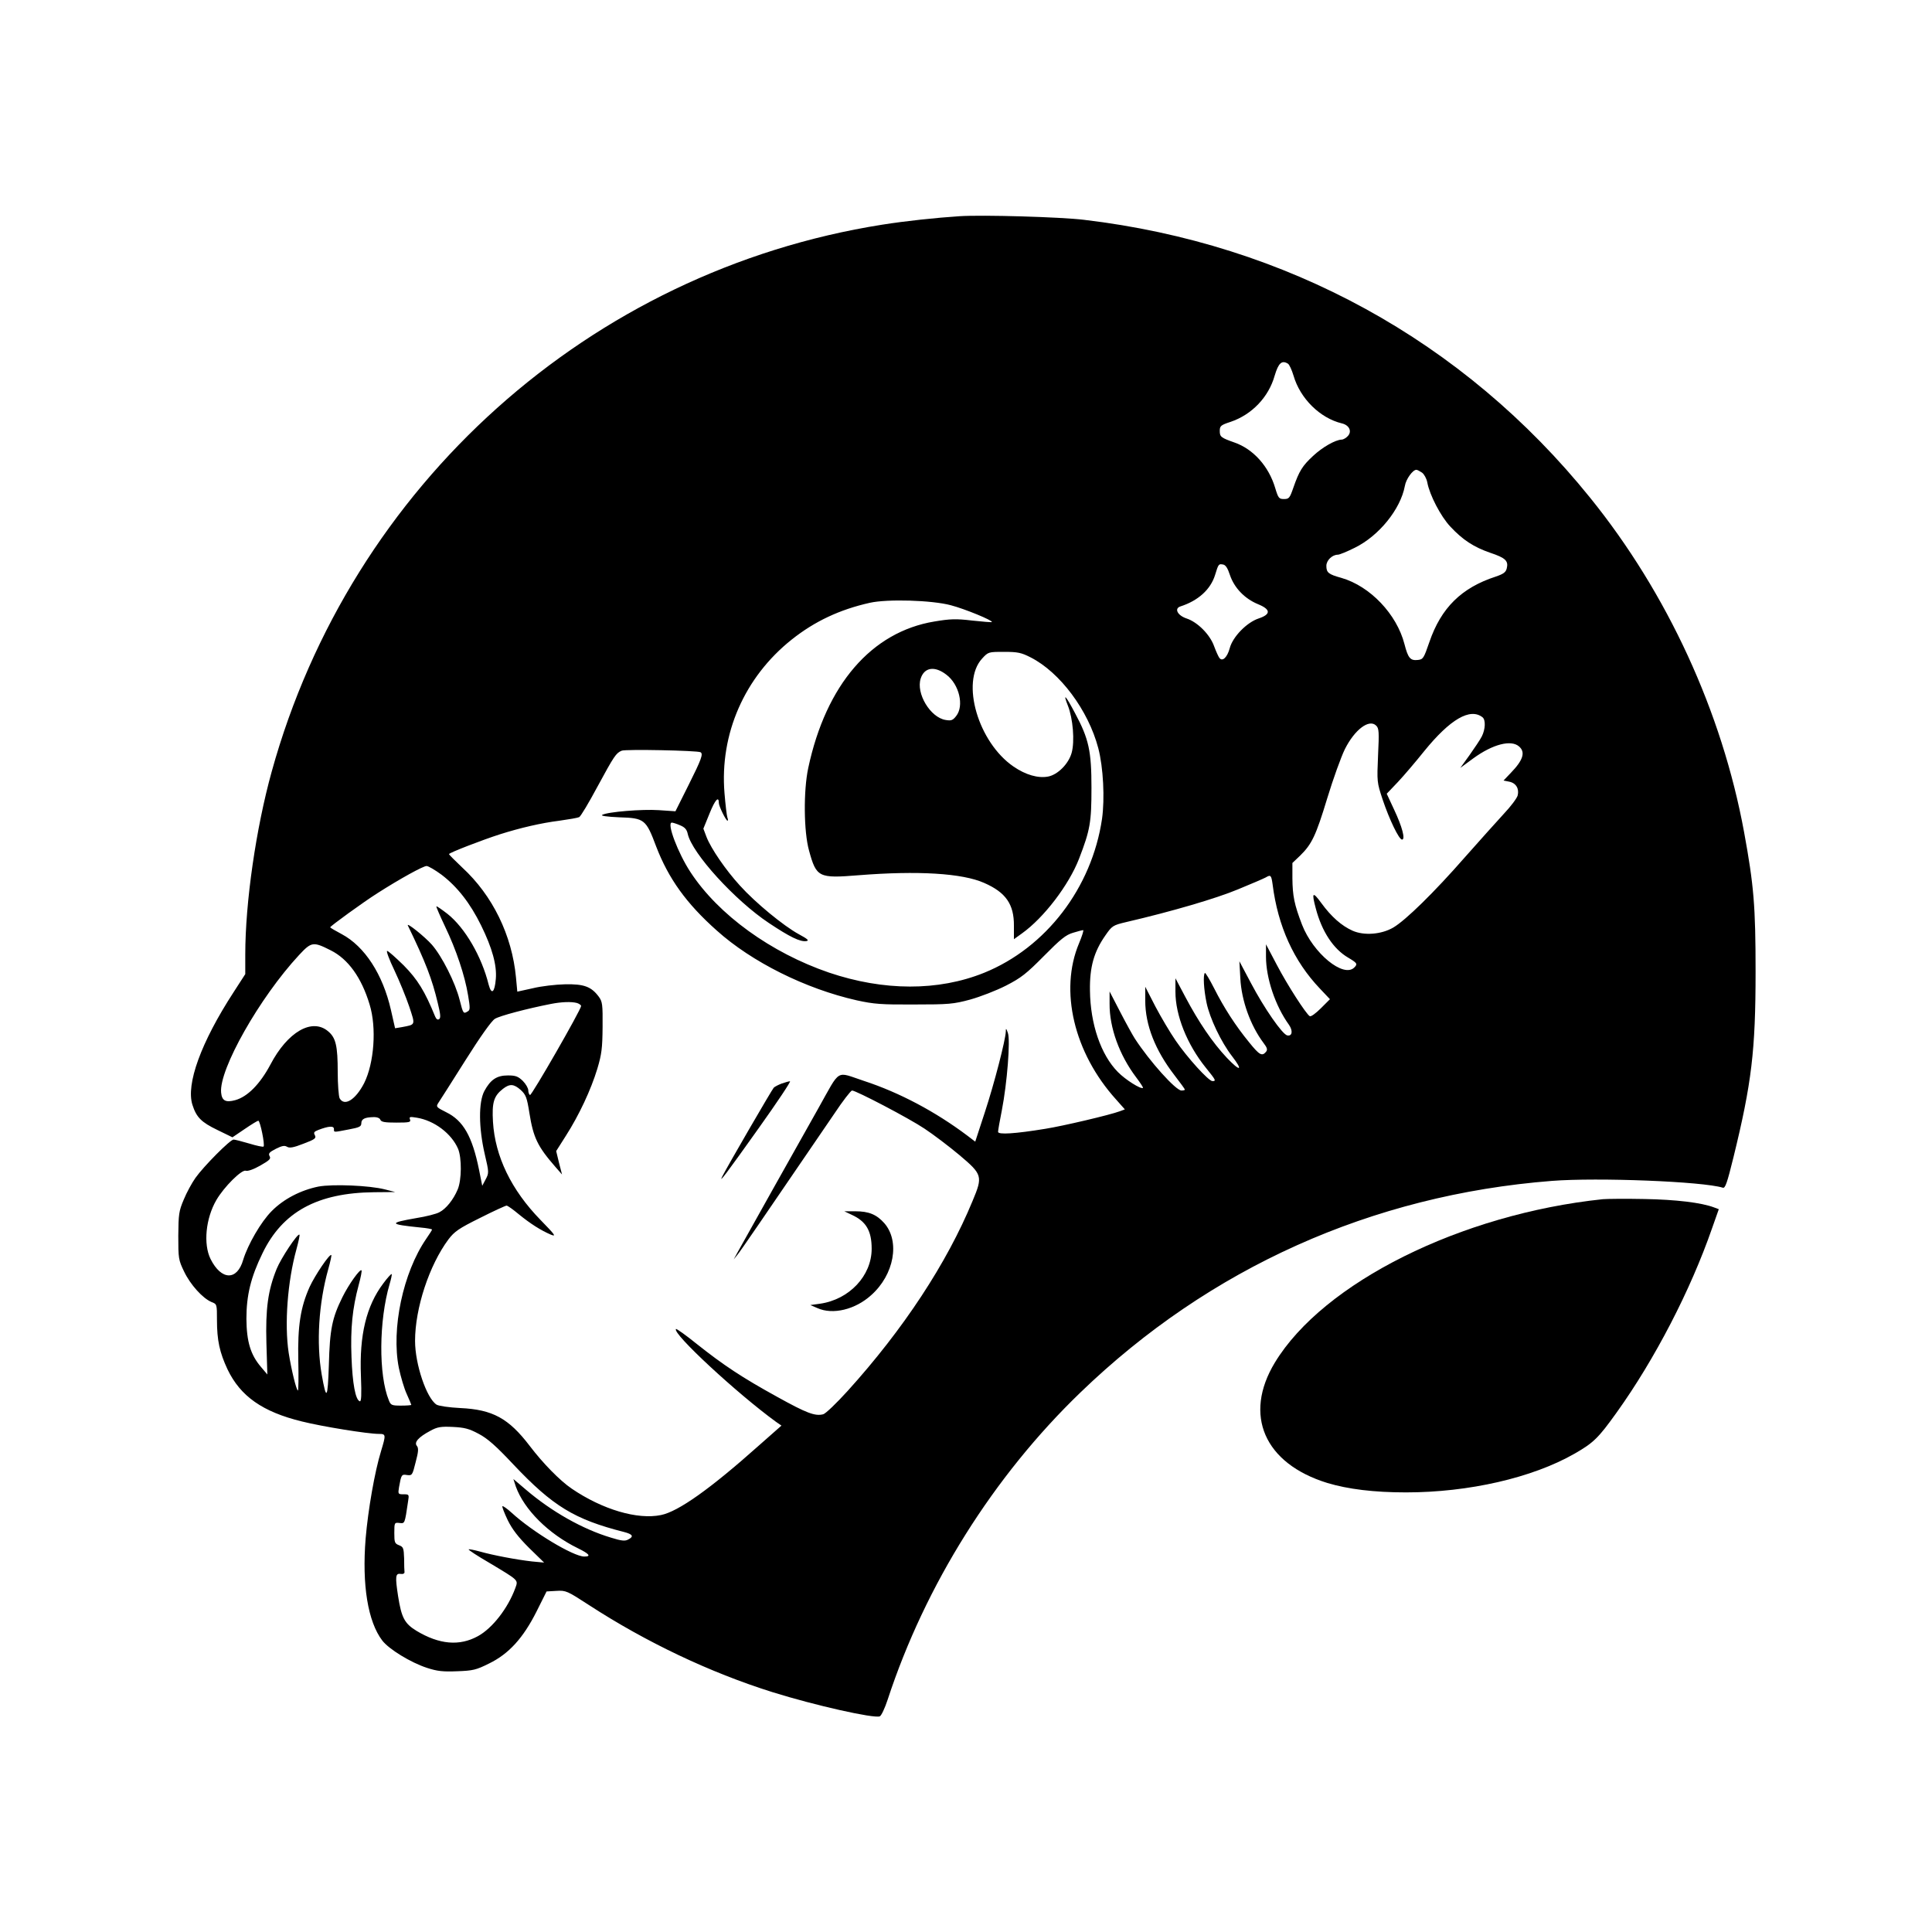 <?xml version="1.0" standalone="no"?>
<!DOCTYPE svg PUBLIC "-//W3C//DTD SVG 20010904//EN"
 "http://www.w3.org/TR/2001/REC-SVG-20010904/DTD/svg10.dtd">
<svg version="1.0" xmlns="http://www.w3.org/2000/svg"
 width="1024pt" height="1024pt" viewBox="0 0 1024 1024"
 preserveAspectRatio="xMidYMid meet">
<g transform="translate(0,1024) scale(0.1,-0.1)"
fill="#000000" stroke="none">
<path d="M5085 9094 c-123 -8 -284 -25 -410 -45 -1548 -245 -2815 -1380 -3235
-2899 -83 -299 -140 -693 -140 -969 l0 -104 -62 -96 c-173 -266 -253 -488
-218 -597 21 -66 47 -92 132 -133 l80 -39 65 44 c35 24 68 44 72 44 10 0 36
-128 28 -137 -3 -3 -37 4 -76 16 -38 11 -75 21 -83 21 -18 0 -158 -141 -202
-203 -19 -27 -47 -78 -62 -115 -26 -61 -28 -78 -29 -192 0 -120 1 -128 31
-190 33 -69 98 -141 145 -161 29 -11 29 -12 29 -95 0 -108 14 -172 56 -262 68
-142 185 -225 394 -276 108 -27 349 -66 408 -66 38 0 38 -4 12 -90 -34 -110
-69 -312 -82 -464 -20 -247 12 -441 88 -541 35 -46 151 -117 237 -145 55 -18
85 -21 160 -18 84 3 101 7 169 41 105 51 181 135 252 276 l53 106 52 3 c51 3
57 0 174 -76 302 -196 638 -356 972 -461 224 -70 536 -140 568 -128 8 3 27 43
42 89 199 607 561 1184 1022 1628 684 660 1543 1046 2498 1121 244 19 800 -3
906 -36 13 -5 23 24 57 162 96 392 117 564 117 983 0 347 -9 456 -61 740 -117
636 -406 1265 -816 1772 -671 832 -1609 1346 -2683 1473 -125 15 -536 27 -660
19z m1742 -782 c7 -5 20 -33 29 -63 35 -121 140 -225 256 -253 39 -9 55 -42
32 -67 -9 -10 -24 -19 -33 -19 -33 -1 -102 -40 -152 -87 -56 -52 -73 -79 -104
-168 -19 -55 -23 -60 -50 -60 -26 0 -30 5 -46 58 -34 115 -116 207 -217 242
-71 25 -77 30 -77 61 0 26 5 31 57 48 113 38 202 131 234 245 20 67 38 84 71
63z m710 -577 c11 -8 24 -31 28 -52 12 -66 71 -180 122 -234 66 -71 125 -109
212 -139 81 -27 97 -43 87 -83 -5 -20 -17 -29 -58 -43 -182 -59 -290 -166
-352 -347 -30 -87 -33 -92 -62 -95 -39 -4 -51 10 -70 84 -41 159 -182 307
-334 351 -69 19 -80 28 -80 64 0 29 31 59 61 59 9 0 50 17 90 37 128 63 242
204 265 327 6 37 42 86 61 86 5 0 18 -7 30 -15z m-1018 -543 c23 -68 78 -125
148 -154 69 -28 70 -54 4 -76 -63 -21 -137 -97 -153 -157 -13 -49 -39 -74 -55
-52 -5 6 -18 35 -28 62 -22 62 -88 128 -146 147 -48 16 -67 53 -32 64 93 30
159 89 183 166 18 59 19 60 42 56 14 -2 25 -19 37 -56z m-1479 -160 c73 -19
224 -81 217 -89 -2 -2 -49 2 -105 8 -84 10 -116 9 -199 -5 -334 -55 -575 -335
-669 -776 -26 -121 -24 -338 4 -438 39 -143 51 -148 262 -131 314 25 551 11
667 -41 114 -50 158 -113 157 -227 l0 -71 43 31 c116 83 248 256 302 395 59
153 66 193 66 377 0 195 -14 259 -87 395 -50 95 -66 111 -38 40 27 -68 37
-189 20 -250 -16 -58 -73 -116 -125 -126 -53 -10 -119 9 -183 53 -187 128
-281 447 -167 572 33 36 34 36 117 36 72 0 91 -4 140 -29 156 -79 306 -280
359 -481 27 -103 35 -268 20 -375 -54 -366 -297 -683 -625 -816 -243 -98 -532
-97 -822 1 -307 105 -586 306 -734 532 -66 100 -128 263 -99 263 5 0 25 -6 43
-14 25 -10 36 -22 41 -45 22 -103 251 -354 430 -473 111 -74 166 -101 199 -96
16 3 7 11 -41 37 -79 43 -229 166 -311 257 -76 83 -153 196 -177 257 l-17 45
33 81 c29 72 49 94 49 55 0 -17 38 -94 46 -94 3 0 3 8 -1 18 -3 9 -10 67 -15
128 -26 314 106 615 356 814 122 97 254 159 414 195 94 21 330 14 430 -13z
m-24 -368 c68 -51 95 -165 52 -219 -18 -23 -26 -26 -56 -21 -81 13 -158 141
-132 220 19 59 74 68 136 20z m2842 -226 c17 -14 15 -63 -4 -101 -9 -18 -39
-62 -65 -99 l-49 -68 68 50 c104 76 202 101 244 63 34 -30 21 -72 -44 -139
l-39 -41 30 -6 c36 -7 54 -37 45 -73 -4 -15 -37 -59 -74 -98 -36 -39 -129
-143 -207 -231 -161 -184 -312 -332 -378 -371 -63 -37 -155 -44 -216 -17 -58
26 -112 73 -166 147 -46 63 -52 57 -29 -29 32 -122 93 -215 172 -261 47 -28
51 -33 32 -52 -57 -57 -218 75 -277 227 -41 107 -50 152 -51 246 l0 81 41 39
c62 61 83 104 144 305 31 102 73 218 93 259 52 104 129 162 166 125 15 -14 16
-34 10 -158 -6 -140 -6 -142 24 -233 36 -107 87 -213 103 -213 19 0 1 68 -42
159 l-39 84 59 62 c32 34 95 108 139 163 138 170 244 232 310 180z m-4145
-185 c15 -9 5 -37 -63 -173 l-70 -140 -88 6 c-88 6 -272 -9 -300 -25 -10 -5
24 -10 91 -13 133 -4 141 -11 195 -155 65 -169 159 -301 321 -445 186 -167
471 -309 742 -370 91 -20 130 -23 304 -22 184 0 208 2 297 26 54 15 139 48
190 74 80 41 108 63 201 157 88 89 116 112 154 123 25 8 50 14 54 14 4 0 -6
-32 -22 -70 -105 -250 -27 -580 196 -827 l47 -53 -27 -10 c-50 -19 -300 -78
-395 -93 -159 -26 -250 -32 -250 -16 0 8 9 59 20 114 28 144 46 372 32 410 -9
26 -11 27 -11 7 -2 -46 -61 -275 -111 -427 l-51 -156 -42 32 c-169 127 -359
228 -548 290 -152 50 -121 69 -242 -146 -91 -161 -397 -707 -429 -765 l-19
-35 20 25 c18 22 109 155 513 747 45 68 88 123 94 123 21 0 302 -147 384 -202
47 -31 130 -94 185 -140 122 -103 125 -112 70 -243 -136 -330 -367 -681 -662
-1007 -59 -65 -117 -121 -130 -124 -43 -11 -88 6 -243 92 -189 104 -286 169
-426 280 -58 47 -109 83 -111 80 -22 -22 325 -343 530 -492 l29 -20 -119 -105
c-259 -231 -427 -350 -519 -369 -125 -26 -311 29 -474 140 -62 42 -153 135
-222 226 -112 147 -197 193 -368 201 -60 3 -114 11 -126 18 -53 34 -114 214
-114 338 0 173 75 401 177 538 32 42 55 58 168 114 71 36 135 65 140 65 6 0
35 -21 65 -46 60 -49 116 -85 170 -108 30 -12 23 -2 -55 78 -155 159 -241 337
-252 520 -6 102 4 137 53 175 36 28 58 26 94 -6 27 -25 33 -39 46 -122 21
-131 43 -177 138 -286 l35 -40 -16 62 -15 62 52 82 c69 108 132 242 166 354
23 77 27 109 28 222 1 119 -1 134 -20 160 -40 54 -79 68 -179 66 -49 -1 -127
-10 -171 -21 l-82 -18 -7 75 c-21 224 -124 435 -285 583 -38 36 -70 68 -70 71
0 7 179 76 270 105 107 34 219 60 315 72 50 7 97 15 105 19 8 4 51 76 96 160
90 166 99 179 129 192 19 9 402 1 418 -8z m-1373 -649 c84 -64 152 -151 210
-269 59 -120 84 -211 78 -283 -6 -73 -23 -87 -38 -31 -37 150 -126 302 -218
375 -31 24 -57 42 -59 40 -2 -2 19 -50 46 -107 59 -123 105 -260 122 -365 11
-65 11 -77 -1 -84 -24 -15 -25 -14 -44 61 -23 91 -93 230 -147 292 -37 42
-138 123 -127 101 94 -194 128 -283 158 -409 15 -61 17 -81 7 -87 -8 -5 -15 1
-21 15 -54 133 -93 196 -166 270 -43 42 -82 77 -88 77 -6 0 11 -46 38 -102 27
-57 62 -143 79 -193 33 -100 35 -95 -39 -109 l-36 -6 -22 97 c-43 189 -139
337 -261 402 -34 18 -61 34 -61 36 0 6 175 133 249 180 122 78 244 145 262
145 9 0 45 -21 79 -46z m4405 -51 c28 -222 112 -407 251 -553 l53 -56 -48 -48
c-27 -27 -53 -46 -59 -42 -20 12 -119 166 -174 271 l-58 110 0 -65 c0 -114 49
-261 122 -362 22 -32 17 -61 -9 -56 -26 5 -123 145 -193 278 l-61 115 5 -90
c6 -119 54 -251 123 -343 20 -26 22 -36 13 -47 -21 -25 -35 -17 -89 50 -73 89
-134 184 -186 287 -24 47 -46 84 -49 81 -10 -11 -6 -86 9 -158 17 -82 77 -208
135 -283 61 -79 44 -84 -28 -8 -76 81 -149 189 -219 321 l-53 100 0 -71 c0
-125 61 -279 161 -403 54 -67 56 -71 35 -71 -20 0 -133 124 -195 215 -29 42
-77 123 -107 180 l-54 105 0 -73 c0 -130 53 -264 155 -396 30 -39 55 -73 55
-76 0 -3 -8 -5 -18 -5 -30 0 -169 155 -247 275 -11 17 -46 80 -77 140 l-57
110 0 -65 c-1 -127 52 -272 140 -389 22 -29 39 -55 37 -57 -10 -9 -93 43 -133
84 -90 91 -146 254 -148 432 -2 124 21 205 81 291 36 52 40 55 112 72 241 56
476 125 591 173 71 29 138 58 147 63 27 16 30 13 37 -36z m-4992 -350 c92 -46
163 -144 206 -287 38 -123 24 -311 -29 -417 -46 -89 -105 -125 -130 -80 -5 11
-10 73 -10 138 0 140 -10 183 -51 217 -85 72 -215 -3 -306 -177 -55 -103 -121
-170 -186 -188 -51 -14 -71 -3 -75 40 -12 122 204 504 413 729 66 71 75 72
168 25z m1305 -279 c12 -4 22 -11 22 -16 0 -19 -263 -477 -271 -472 -5 3 -9
14 -9 25 0 11 -13 34 -29 50 -25 24 -38 29 -79 29 -59 0 -92 -22 -125 -83 -31
-59 -30 -194 2 -333 23 -98 23 -101 5 -135 l-18 -34 -17 85 c-36 178 -84 261
-174 305 -52 26 -55 29 -42 49 8 11 72 113 143 225 80 127 139 210 157 221 25
16 174 55 297 79 56 11 108 13 138 5z m-1042 -619 c5 -12 24 -15 85 -15 69 0
78 2 72 17 -5 14 -1 15 36 9 93 -15 184 -84 219 -165 20 -49 19 -165 -2 -215
-23 -55 -62 -103 -97 -121 -16 -9 -71 -23 -122 -31 -149 -26 -146 -33 21 -50
34 -3 62 -8 62 -11 0 -2 -14 -25 -31 -49 -123 -179 -186 -478 -145 -684 10
-47 28 -109 42 -139 13 -29 24 -55 24 -57 0 -2 -24 -4 -54 -4 -49 0 -55 2 -65
28 -55 134 -53 422 4 616 8 27 13 51 11 53 -2 3 -23 -20 -45 -50 -89 -118
-127 -273 -118 -490 4 -101 2 -137 -6 -134 -23 7 -39 95 -44 234 -6 152 5 259
38 382 11 40 18 76 15 78 -8 9 -68 -75 -101 -142 -55 -111 -67 -171 -72 -359
-6 -183 -13 -193 -38 -51 -29 167 -16 378 35 559 11 39 18 72 16 74 -9 8 -87
-108 -115 -169 -48 -107 -64 -206 -60 -390 2 -87 1 -159 -2 -159 -8 0 -35 111
-49 200 -23 152 -6 378 41 548 11 41 19 76 16 78 -9 9 -98 -125 -121 -182 -46
-114 -59 -211 -54 -393 l5 -166 -33 39 c-56 65 -77 135 -78 256 0 124 23 220
85 347 106 220 291 321 592 324 l112 1 -55 14 c-82 21 -276 29 -352 15 -94
-19 -185 -66 -248 -130 -57 -57 -126 -177 -151 -258 -32 -112 -116 -110 -173
4 -39 79 -26 215 31 313 41 70 133 161 155 155 10 -4 42 7 77 27 49 28 58 36
50 50 -8 14 -2 21 33 39 32 16 46 19 59 11 13 -8 34 -5 87 16 61 23 69 29 61
45 -8 14 -5 19 18 28 55 21 83 23 83 5 0 -19 -4 -18 80 -2 54 10 65 15 65 32
0 23 18 32 63 33 20 1 35 -5 38 -14z m522 -1665 c47 -25 91 -64 183 -162 209
-221 323 -291 587 -358 46 -12 53 -24 21 -40 -16 -9 -36 -7 -90 10 -151 45
-315 138 -451 254 l-67 57 13 -40 c44 -122 173 -251 329 -327 61 -30 72 -44
34 -44 -58 0 -275 131 -385 232 -24 22 -46 37 -49 35 -3 -3 10 -36 28 -74 24
-49 56 -90 113 -147 l80 -78 -64 6 c-81 9 -208 33 -278 53 -30 8 -55 13 -58
11 -2 -3 47 -35 109 -71 160 -96 154 -90 138 -135 -39 -106 -121 -212 -198
-254 -98 -54 -205 -44 -325 28 -64 39 -80 70 -98 184 -16 104 -14 122 13 118
13 -2 22 2 21 10 -1 6 -2 39 -2 72 -2 55 -4 61 -27 70 -23 9 -25 15 -25 65 0
55 1 56 27 53 29 -3 28 -7 46 115 6 36 5 37 -24 37 -29 0 -30 1 -24 38 12 66
13 69 43 64 26 -3 28 -1 45 68 15 56 16 74 7 86 -17 19 8 47 70 80 38 21 56
24 120 21 62 -3 86 -9 138 -37z"/>
<path d="M4143 4497 c-18 -7 -36 -16 -42 -22 -9 -9 -247 -419 -272 -469 -24
-46 22 15 194 257 97 136 171 247 164 246 -6 0 -26 -6 -44 -12z"/>
<path d="M4515 3801 c76 -35 105 -85 105 -180 0 -143 -119 -269 -274 -291
l-51 -7 37 -16 c82 -37 201 -8 285 68 123 109 154 286 70 382 -41 46 -82 63
-154 63 l-58 0 40 -19z"/>
<path d="M8495 3884 c-752 -79 -1481 -442 -1738 -866 -168 -278 -56 -535 278
-638 110 -33 247 -50 417 -50 332 0 669 77 893 205 101 58 126 82 224 219 202
282 391 647 505 975 l36 102 -24 9 c-68 26 -203 42 -371 45 -99 2 -198 1 -220
-1z"/>
</g>
</svg>
